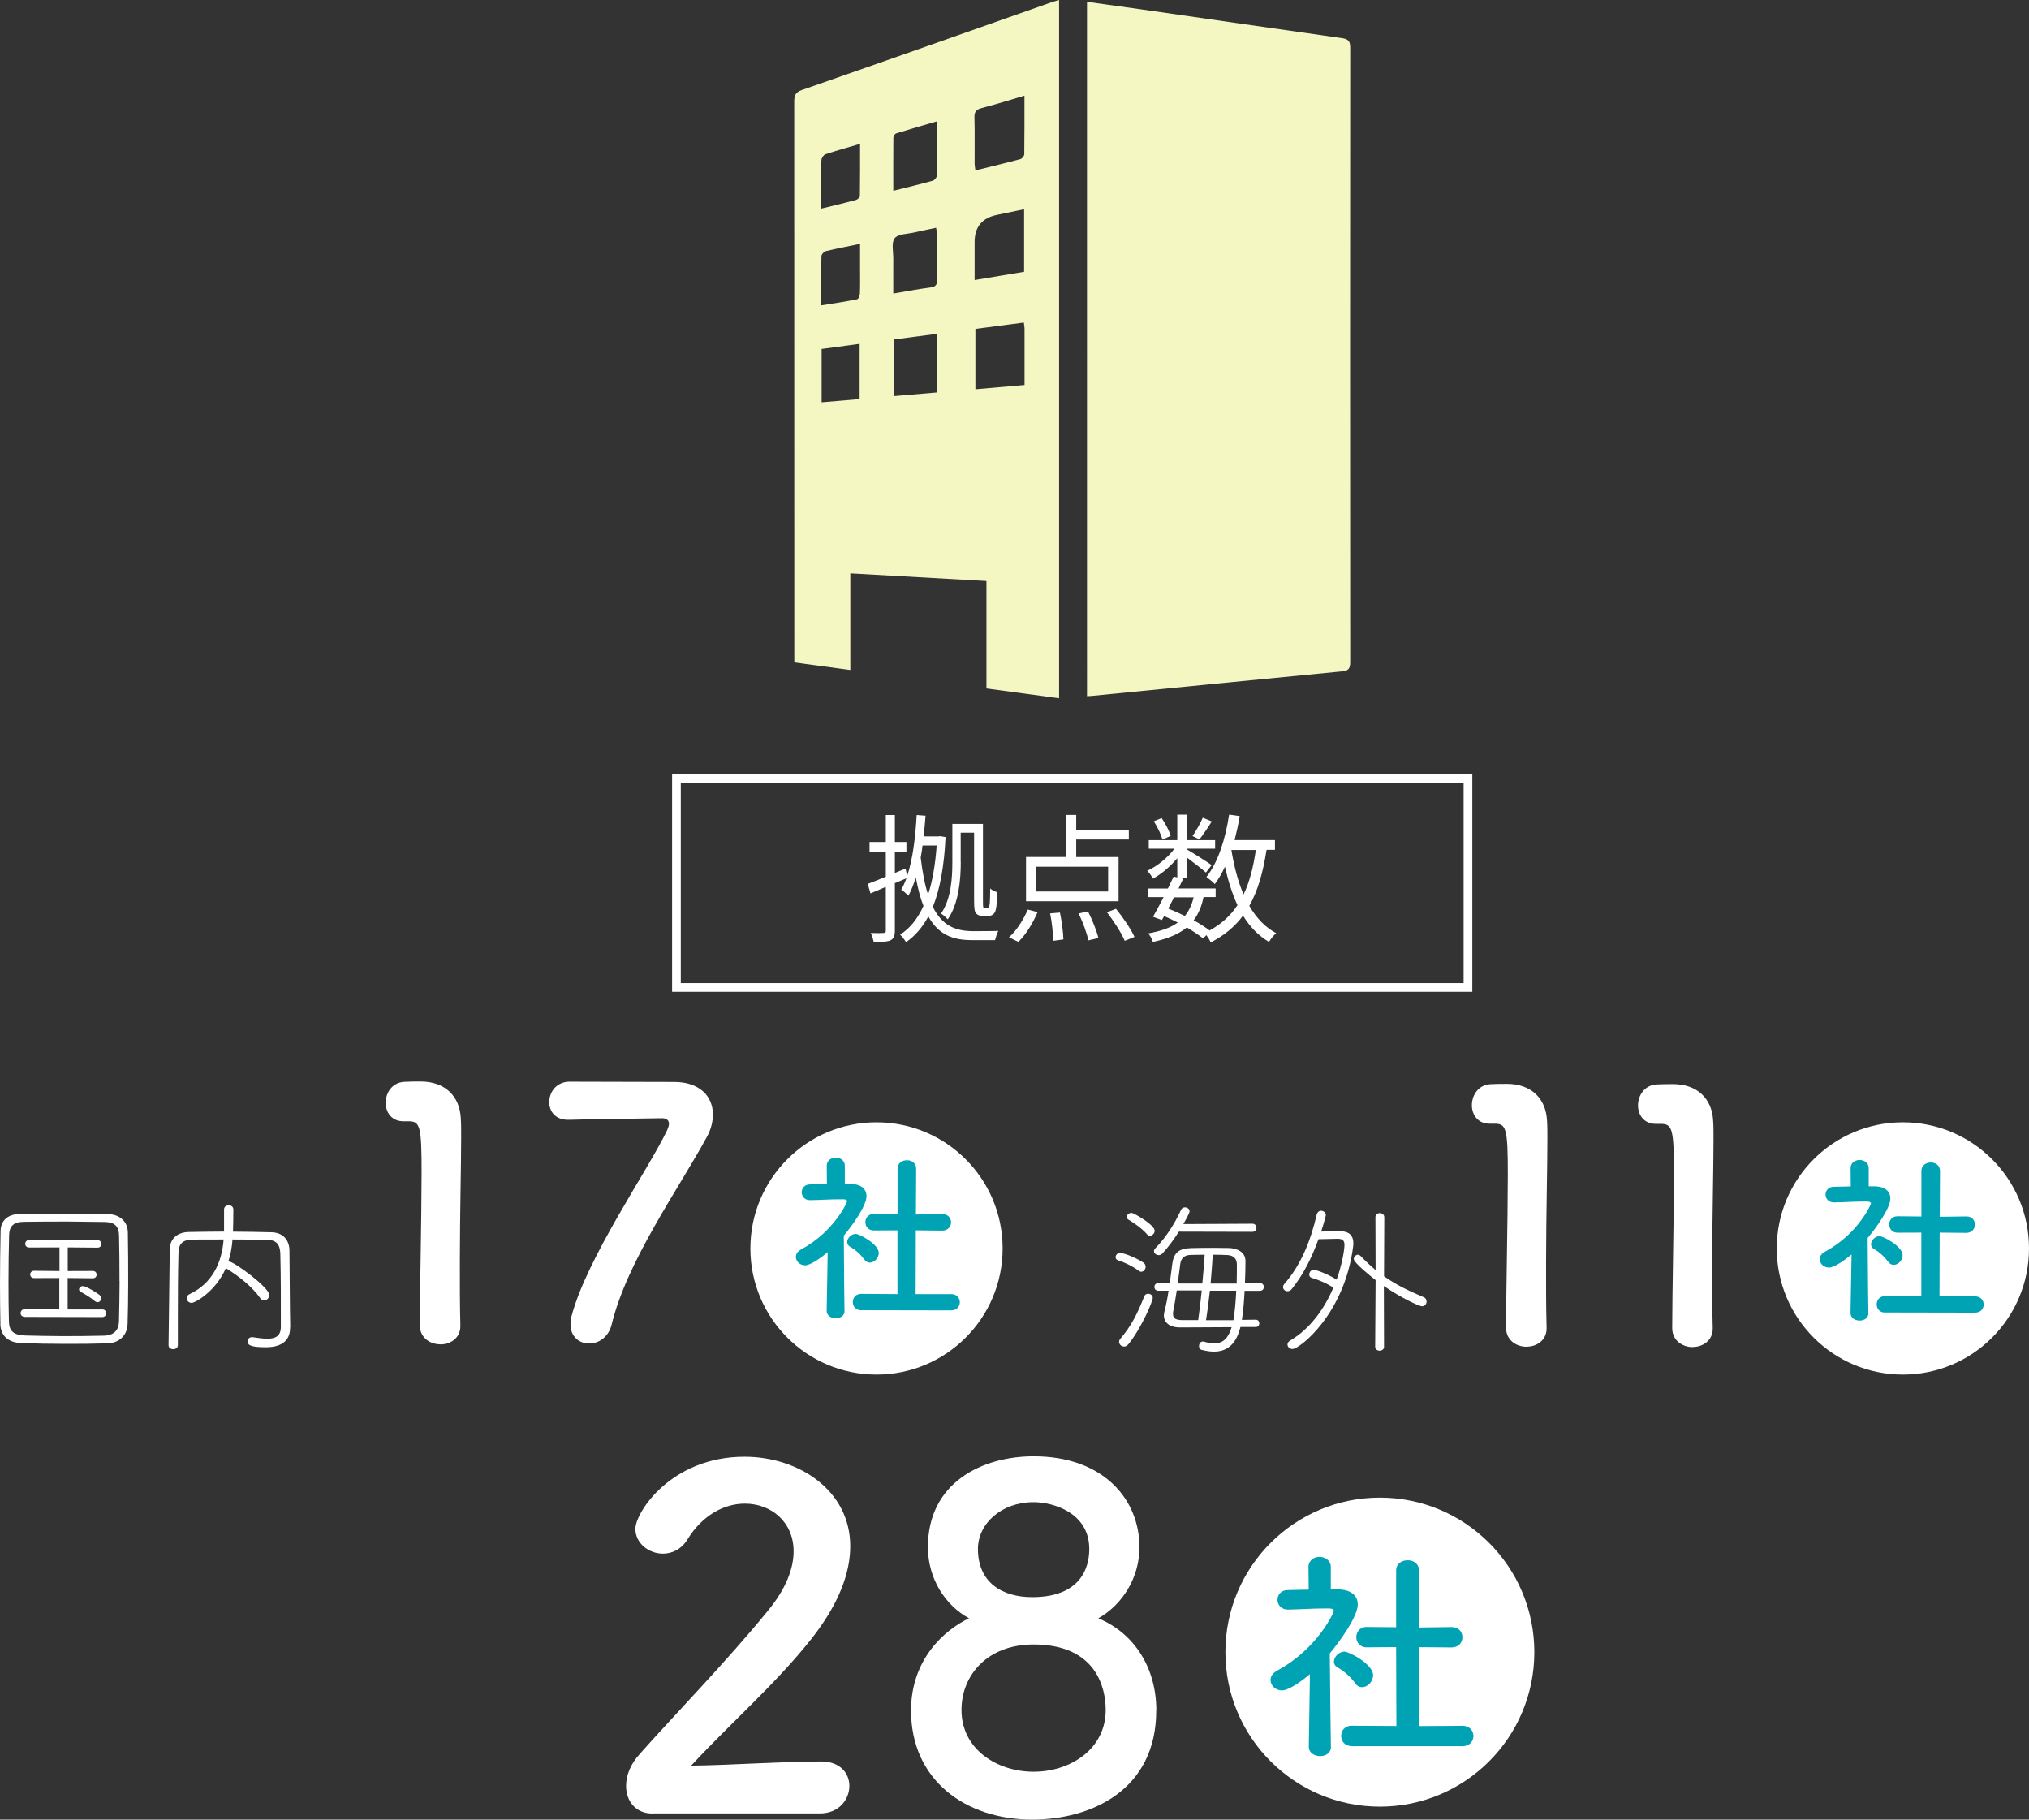 <?xml version="1.0" encoding="UTF-8"?><svg id="b" xmlns="http://www.w3.org/2000/svg" viewBox="0 0 233.27 209.15"><rect x="0" y="0" width="233.27" height="209.15" fill="#333333" stroke="none"/><g id="c"><g><circle cx="100.77" cy="143.5" r="14.5" style="fill:#fff;"/><circle cx="218.77" cy="143.5" r="14.5" style="fill:#fff;"/><g><path d="m.05,152.22c-.03-1.41-.05-2.98-.05-4.62,0-2.07.03-4.2.07-6.12.02-1.16.8-1.94,2.29-1.95,1.61-.04,3.25-.03,4.9-.03,1.67,0,3.36,0,5.13.05,1.33.02,2.3.82,2.31,2.13.03,1.9.05,3.95.04,5.95,0,1.6-.03,3.13-.07,4.56-.04,1.33-.99,2.18-2.3,2.22-1.58.05-3.27.07-4.96.06-1.67,0-3.34-.03-4.92-.09-1.6-.04-2.41-.9-2.45-2.17Zm13.69-4.98c0-1.82-.01-3.65-.05-5.22-.02-1.08-.53-1.54-1.65-1.56-1.33-.02-2.81-.04-4.27-.05-1.79,0-3.57.01-5.03.03-1.22.02-1.67.53-1.69,1.55-.04,1.65-.07,3.51-.07,5.34,0,1.63.01,3.23.05,4.6.03,1.1.58,1.54,1.88,1.58,1.35.04,2.81.06,4.33.07,1.52,0,3.1-.01,4.65-.05,1.2-.02,1.75-.6,1.79-1.63.04-1.42.06-3.04.07-4.65Zm-10.91,4.12c-.3,0-.46-.21-.46-.42,0-.23.17-.46.46-.46l3.99.03v-3.61s-2.9.01-2.9.01c-.3,0-.45-.21-.45-.4,0-.23.15-.44.46-.44l2.91.03v-2.72s-3.49.01-3.49.01c-.3,0-.45-.21-.45-.42,0-.21.15-.44.46-.44l7.85.02c.3,0,.44.21.44.42,0,.23-.13.44-.44.44l-3.42-.03v2.72s2.88-.01,2.88-.01c.3,0,.44.21.44.42,0,.21-.13.42-.44.42l-2.89-.03v3.61s3.98,0,3.98,0c.3,0,.44.21.44.44,0,.21-.13.44-.44.44l-8.91-.02Zm8.06-1.82c-.59-.48-1.21-.84-1.59-1.03-.15-.08-.21-.19-.21-.3,0-.19.19-.38.44-.38.36,0,1.52.71,1.88.99.15.11.21.27.21.42,0,.23-.17.44-.4.44-.09,0-.21-.04-.32-.13Z" style="fill:#fff;"/><path d="m33.35,152.56v.1c0,1.16-.65,2.2-2.82,2.2-2,0-2.05-.38-2.05-.67,0-.27.17-.49.48-.49h.08c.63.1,1.2.17,1.67.18.99,0,1.58-.32,1.58-1.38,0-2.74.01-5.66-.06-8.4-.04-.99-.38-1.58-1.57-1.6-1.27-.02-2.6-.02-3.93-.03-.06.87-.21,1.73-.48,2.53h.08c.55,0,4.63,2.99,4.63,3.85,0,.34-.29.63-.59.63-.15,0-.32-.08-.44-.25-.93-1.33-2.48-2.55-3.85-3.39-.04-.02-.08-.04-.11-.08-1.2,2.75-3.58,4-3.94,4-.32,0-.57-.27-.57-.55,0-.17.1-.34.3-.44,2.64-1.23,3.75-3.62,3.95-6.3-1.25,0-2.45,0-3.55.01-1.18.02-1.62.49-1.64,1.54-.06,2.34-.07,4.73-.07,7.1v3.51c0,.3-.28.46-.54.45-.27,0-.53-.15-.53-.46l.14-11.06c.02-1.06.76-1.94,2.23-1.95,1.31-.02,2.64-.05,4.01-.05v-2.53c0-.34.27-.49.54-.49.27,0,.53.15.53.5,0,.78-.02,1.79-.04,2.53,1.42,0,2.89.04,4.39.07,1.35.02,2.09.88,2.1,2.11.03,2.17.03,4.88.06,7.03l.03,1.79Z" style="fill:#fff;"/><path d="m50.61,154.52c-1.16,0-2.35-.76-2.34-2.19,0-3.7.19-12.18.2-17.44.01-5.57-.19-6.01-1.54-6.01-.12,0-.24,0-.36,0h-.2c-1.35,0-2.03-1.04-2.03-2.11,0-1.16.72-2.31,2.08-2.42.8-.04,1.11-.04,1.95-.04,2.75,0,4.5,1.64,4.61,4.27.04.52.04,1.23.04,2.11,0,3.19-.14,8.52-.15,14.21,0,2.47-.01,4.98.06,7.45v.08c0,1.39-1.16,2.11-2.31,2.1Z" style="fill:#fff;"/><path d="m77.51,124.36c2.91,0,4.46,1.64,4.45,3.75,0,.8-.2,1.67-.68,2.55-3.28,6.04-9.19,14.27-10.96,21.59-.36,1.47-1.52,2.19-2.59,2.18-1.11,0-2.15-.76-2.14-2.23,0-.28.04-.6.12-.92,1.77-6.72,8.8-16.78,11-21.39.12-.28.2-.52.2-.72,0-.4-.28-.64-.79-.64-.28,0-10.11.14-10.59.18-.08,0-.16,0-.24,0-1.47,0-2.15-1-2.14-2.04,0-1.11.76-2.27,2.23-2.34l12.14.03Z" style="fill:#fff;"/><path d="m97.1,150.67c0,.59-.51.86-1.01.86-.52,0-1.05-.3-1.05-.86v-.02l.12-6.72c-.74.63-1.98,1.51-2.59,1.51s-1.07-.46-1.07-.97c0-.32.19-.63.61-.86,3.78-2.03,5.28-5.41,5.28-5.53,0-.21-.31-.23-.46-.23-.13,0-.25,0-.38,0-1.2,0-2.1.08-3.4.1h-.02c-.63,0-.96-.46-.96-.91,0-.44.32-.9.95-.9.65-.02,1.3-.02,1.95-.04l-.02-2.1c0-.63.53-.94,1.03-.94.53,0,1.05.32,1.05.95v2.08s.69,0,.69,0c1.22.02,1.81.61,1.8,1.41,0,1.09-1.6,3.33-2.61,4.53.01,3.25.08,8.63.08,8.63v.02Zm2.24-5.92c-.44-.63-1.09-1.16-1.61-1.45-.23-.13-.33-.34-.33-.53,0-.46.46-.94.99-.94.4,0,2.64,1.16,2.64,2.19,0,.59-.51,1.11-1.03,1.11-.23,0-.46-.11-.65-.38Zm-.33,5.86c-.65,0-.97-.49-.96-.95,0-.48.32-.94.97-.94l4.16.03v-7.33s-2.73.01-2.73.01c-.65,0-.96-.48-.96-.95,0-.48.32-.94.95-.94h.02l2.73.03v-5.25c.01-.65.54-.96,1.09-.96.52,0,1.05.32,1.05.97l-.03,5.27,3.04-.04h.02c.65,0,.99.46.98.95,0,.46-.34.94-1.01.94l-3.04-.03-.02,7.33h4.07c.67-.01,1.01.47,1.01.93,0,.48-.34.94-1.01.94l-10.31-.02Z" style="fill:#00a3b4;"/></g><g><path d="m130.9,146.05c-.8-.57-1.58-.93-2.39-1.2-.17-.06-.25-.19-.25-.34,0-.25.19-.49.51-.49.55,0,2.05.67,2.68,1.11.19.13.26.3.26.48,0,.29-.23.57-.51.57-.09,0-.19-.04-.3-.12Zm-1.69,8.72c-.29,0-.55-.25-.55-.53,0-.11.04-.23.13-.34,1.24-1.44,1.96-2.86,2.77-4.91.08-.19.25-.29.44-.28.27,0,.53.17.53.48,0,.34-1.22,3.34-2.79,5.31-.17.21-.36.28-.53.28Zm2.67-12.89c-.66-.76-1.65-1.39-2.16-1.7-.13-.08-.19-.19-.19-.3,0-.23.27-.47.55-.47.27,0,2.68,1.39,2.67,2.06,0,.3-.27.57-.55.57-.11,0-.23-.04-.32-.15Zm3.65-.3c-.55.85-1.18,1.73-1.89,2.5-.13.13-.29.19-.42.19-.29,0-.55-.21-.55-.46,0-.09.04-.21.15-.32,1.31-1.35,2.25-2.88,2.97-4.44.08-.19.27-.27.44-.27.27,0,.53.17.53.46,0,.21-.52,1.12-.71,1.46l7.94-.04c.3,0,.46.23.46.46,0,.25-.15.47-.46.47l-8.47-.02Zm7.08,10.96c-.48,1.94-1.51,2.83-3.07,2.82-.44,0-.91-.08-1.42-.21-.19-.06-.27-.23-.27-.42,0-.27.15-.53.44-.53.04,0,.09,0,.15.02.44.13.82.19,1.16.19,1.06,0,1.63-.64,2-1.86l-5.87.03h-.06c-1.25,0-1.86-.59-1.86-1.39,0-.17.04-.34.08-.51.17-.66.33-1.46.46-2.32h-1.18c-.3,0-.45-.21-.45-.44,0-.21.15-.44.46-.44h1.31s.29-2.24.29-2.24c.17-1.23.76-1.75,2.15-1.78.78-.02,1.69-.03,2.56-.03.63,0,1.23.02,1.77.02,1.01.02,1.94.5,1.93,1.5,0,.74-.02,1.63-.06,2.54h1.73c.3,0,.44.21.44.44,0,.21-.13.44-.44.44h-1.77c-.06,1.21-.16,2.41-.31,3.34l1.58-.02c.29,0,.42.21.42.42,0,.21-.13.42-.42.42h-1.75Zm-4.86-.79c.15-.99.29-2.2.41-3.42h-2.87c-.14.89-.27,1.74-.39,2.31-.04.15-.04.27-.04.38,0,.55.34.7,1.06.72h1.82Zm.48-4.21c.12-1.22.21-2.41.27-3.32-.65,0-1.27.02-1.71.03-.66.04-1.03.42-1.1,1.06l-.29,2.22h2.83Zm.87.81c-.14,1.23-.29,2.43-.45,3.4h3.15c.17-.96.27-2.18.33-3.39h-3.04Zm3.08-.8c.02-.8.02-1.58.02-2.22,0-.61-.34-1.03-1.08-1.07-.44-.02-1.04-.04-1.69-.04-.06.91-.14,2.11-.25,3.32h3Z" style="fill:#fff;"/><path d="m150.77,146.87c-.17-.06-.25-.21-.25-.36,0-.27.19-.55.53-.55.25,0,1.58.46,2.62,1.13.59-1.63.9-3.38.9-3.99,0-.49-.19-.7-.76-.71h-.06l-2.17.05c-.75,2.09-1.74,4.08-3.07,5.73-.15.19-.32.25-.49.25-.27,0-.51-.21-.51-.48,0-.11.04-.23.13-.34,1.88-2.12,3.03-4.91,3.74-7.99.08-.3.29-.44.5-.44.27,0,.55.21.55.49,0,.11-.23.95-.54,1.9.72-.02,1.54-.05,2.09-.05,1.04,0,1.61.42,1.61,1.39,0,.11,0,.23-.02.36-.99,7.79-6.16,11.8-6.98,11.8-.32,0-.57-.25-.57-.51,0-.17.1-.34.32-.47,2.34-1.38,3.96-3.73,4.95-6.07-.74-.5-1.59-.86-2.54-1.15Zm7.37.26c-.36-.27-2.5-1.98-2.5-2.42,0-.25.25-.49.48-.49.09,0,.19.04.27.11.61.63,1.19,1.18,1.76,1.66l-.02-6.08c0-.32.25-.47.51-.47.25,0,.51.15.51.48l-.03,6.78c1.42,1.01,2.87,1.68,4.55,2.4.25.1.34.3.34.5,0,.29-.19.55-.53.55-.3,0-2.39-.96-4.38-2.33l.02,6.99c0,.29-.25.44-.51.44-.25,0-.51-.15-.51-.44l.05-7.67Z" style="fill:#fff;"/><path d="m175.49,154.8c-1.16,0-2.35-.76-2.34-2.19,0-3.7.19-12.18.2-17.44.01-5.57-.19-6.01-1.54-6.01-.12,0-.24,0-.36,0h-.2c-1.35,0-2.03-1.04-2.03-2.12,0-1.15.72-2.31,2.08-2.42.8-.04,1.11-.04,1.95-.04,2.75,0,4.5,1.64,4.61,4.27.04.52.04,1.23.04,2.11,0,3.18-.14,8.52-.15,14.21,0,2.47-.01,4.98.06,7.44v.08c0,1.39-1.16,2.11-2.31,2.1Z" style="fill:#fff;"/><path d="m194.59,154.84c-1.16,0-2.35-.76-2.34-2.2,0-3.7.19-12.18.2-17.44.01-5.57-.19-6.01-1.54-6.02h-.36c-.08,0-.12,0-.2,0-1.35,0-2.03-1.04-2.03-2.11,0-1.15.72-2.31,2.08-2.42.8-.04,1.11-.04,1.95-.04,2.75,0,4.5,1.64,4.61,4.27.04.52.04,1.23.04,2.11,0,3.18-.14,8.52-.15,14.21,0,2.47-.01,4.98.06,7.44v.08c0,1.39-1.16,2.11-2.31,2.11Z" style="fill:#fff;"/><path d="m214.81,150.93c0,.59-.51.86-1.01.86-.52,0-1.05-.3-1.05-.86v-.02l.12-6.72c-.74.63-1.98,1.51-2.59,1.51-.61,0-1.07-.46-1.07-.97,0-.32.19-.63.61-.86,3.78-2.03,5.28-5.41,5.28-5.53,0-.21-.31-.23-.46-.23-.13,0-.25,0-.38,0-1.2,0-2.1.08-3.4.1h-.02c-.63,0-.96-.46-.96-.9,0-.44.32-.9.95-.9.65-.02,1.3-.02,1.95-.04l-.02-2.1c0-.63.53-.94,1.03-.94.53,0,1.05.32,1.05.95v2.08s.69,0,.69,0c1.22.02,1.81.61,1.8,1.41,0,1.09-1.6,3.33-2.61,4.53.01,3.25.08,8.63.08,8.63v.02Zm2.24-5.92c-.44-.63-1.09-1.16-1.61-1.45-.23-.13-.33-.34-.33-.53,0-.46.46-.94.99-.94.4,0,2.64,1.16,2.64,2.19,0,.59-.51,1.11-1.03,1.11-.23,0-.46-.11-.65-.38Zm-.33,5.86c-.65,0-.97-.48-.96-.95,0-.48.32-.94.97-.94l4.16.03v-7.33s-2.73.01-2.73.01c-.65,0-.96-.49-.96-.95,0-.48.32-.94.95-.94h.02l2.73.03v-5.25c.01-.65.54-.96,1.09-.96.52,0,1.05.32,1.05.97l-.03,5.27,3.04-.04h.02c.65,0,.99.46.98.95,0,.46-.34.94-1.01.94l-3.04-.03-.02,7.33h4.07c.67-.01,1.01.47,1.01.93,0,.48-.34.94-1.01.94l-10.31-.02Z" style="fill:#00a3b4;"/></g><g><g><path d="m108.71,96.2c-.16,3.43-.66,6.05-1.46,8.04,1.09,2.21,2.66,2.77,4.56,2.79.4,0,2.5,0,2.96-.03-.14.27-.3.77-.37,1.06h-2.66c-2.11,0-3.81-.56-5.01-2.72-.69,1.28-1.54,2.24-2.56,2.96-.16-.26-.45-.66-.69-.87,1.1-.69,2-1.78,2.69-3.3-.35-.88-.64-1.97-.88-3.28-.24.77-.51,1.47-.85,2.1-.18-.19-.59-.54-.82-.69.22-.4.42-.83.59-1.31l-1.33.56v5.46c0,.61-.14.93-.51,1.12-.37.16-.98.19-1.92.19-.05-.27-.19-.74-.34-1.04.67.02,1.26.02,1.44,0,.21,0,.29-.06.29-.27v-5.03l-1.76.75-.32-1.09c.58-.22,1.3-.51,2.08-.83v-2.88h-1.87v-1.11h1.87v-3.1h1.04v3.1h1.33v1.11h-1.33v2.45l1.23-.51.19.85c.64-1.94.94-4.4,1.09-7l1.02.08c-.06.82-.14,1.62-.22,2.38h1.7l.19-.03.61.1Zm-2.64.98c-.06.48-.14.95-.22,1.39.21,1.75.48,3.14.85,4.26.5-1.54.83-3.42.99-5.65h-1.62Zm4.39,1.89c0,2-.22,4.77-1.5,6.6-.16-.19-.56-.54-.77-.66,1.17-1.7,1.3-4.1,1.3-5.94v-4.37h3.52v8.8c0,.45,0,.72.05.8.03.05.1.08.16.08h.24c.1,0,.18-.03.22-.1.05-.06.08-.18.11-.43.03-.3.05-.93.05-1.73.19.19.53.35.8.43-.02.72-.05,1.62-.13,1.9-.06.34-.18.53-.34.66-.18.13-.38.18-.62.18h-.56c-.27,0-.56-.08-.74-.27-.19-.21-.26-.45-.26-1.63v-7.68h-1.54v3.36Z" style="fill:#fff;"/><path d="m115.99,107.74c.85-.72,1.66-2,2.18-3.19l1.12.29c-.53,1.25-1.34,2.59-2.21,3.42l-1.09-.53Zm12.61-4.15h-10.64v-5.09h4.59v-4.83h1.18v1.7h6.05v1.12h-6.05v2.02h4.87v5.09Zm-1.2-3.97h-8.31v2.85h8.31v-2.85Zm-5.54,5.27c.21,1.01.38,2.32.4,3.09l-1.18.16c0-.8-.14-2.13-.35-3.15l1.14-.1Zm3.22-.13c.5.96,1.01,2.26,1.2,3.06l-1.15.27c-.16-.78-.64-2.11-1.12-3.09l1.07-.24Zm3.22-.3c.82,1.01,1.73,2.34,2.13,3.23l-1.12.45c-.37-.88-1.25-2.26-2.05-3.28l1.04-.4Z" style="fill:#fff;"/><path d="m145.61,97.7c-.4,2.59-1.01,4.71-1.98,6.42.8,1.38,1.81,2.46,3.09,3.14-.27.22-.66.69-.82,1.01-1.23-.72-2.21-1.75-2.99-3.02-.94,1.25-2.14,2.27-3.71,3.07-.1-.21-.3-.56-.51-.83l-.37.38c-.5-.4-1.14-.83-1.87-1.27-.93.77-2.19,1.3-3.91,1.67-.08-.32-.32-.75-.54-.98,1.47-.26,2.59-.66,3.41-1.25-.51-.26-1.04-.51-1.57-.74l-.26.45-1.02-.37c.35-.61.78-1.42,1.22-2.26h-1.81v-.99h2.3c.24-.48.46-.95.66-1.38l.42.1v-2.21c-.8.95-1.82,1.83-2.8,2.35-.14-.27-.43-.69-.66-.9,1.14-.51,2.35-1.5,3.14-2.54h-2.96v-.98h3.28v-2.93h1.1v2.93h3.25v.98h-3.25v.08c.69.4,2.42,1.49,2.85,1.81l-.66.85c-.42-.38-1.42-1.15-2.19-1.73v2.38h-.69l.27.06c-.18.35-.35.74-.54,1.12h4.27v.99h-1.39c-.22,1.07-.59,1.95-1.14,2.67.7.38,1.34.8,1.84,1.17,1.36-.75,2.42-1.71,3.2-2.91-.61-1.3-1.07-2.79-1.44-4.42-.34.75-.74,1.43-1.17,2-.18-.22-.69-.62-.96-.82,1.34-1.68,2.18-4.35,2.61-7.17l1.22.18c-.16.94-.37,1.87-.59,2.75h4.64v1.12h-.96Zm-11.97-1.2c-.14-.56-.56-1.44-.99-2.1l.9-.37c.45.64.88,1.49,1.04,2.05l-.94.42Zm1.34,6.63c-.22.45-.46.88-.67,1.3.64.26,1.28.54,1.91.85.48-.58.8-1.28,1.01-2.14h-2.24Zm4.34-8.72c-.46.74-1.01,1.54-1.42,2.07l-.8-.38c.38-.56.93-1.49,1.18-2.11l1.04.43Zm2.26,3.34c.3,1.84.75,3.57,1.39,5.06.69-1.42,1.12-3.12,1.41-5.11h-2.79l-.02.05Z" style="fill:#fff;"/></g><path d="m169.27,114h-92v-25h92v25Zm-91-1h90v-23h-90v23Z" style="fill:#fff;"/></g><g><circle cx="158.64" cy="189.9" r="17.76" style="fill:#fff;"/><g><path d="m74.99,208.45c-1.88,0-3.01-1.4-3.01-3.17,0-1.18.48-2.47,1.56-3.66,3.71-4.2,9.95-10.6,14.69-16.41,2.15-2.58,3.01-4.95,3.01-6.89,0-3.39-2.58-5.49-5.6-5.49-2.31,0-4.84,1.24-6.62,4.14-.7,1.13-1.78,1.61-2.8,1.61-1.61,0-3.17-1.18-3.17-2.85,0-1.88,4.09-8.29,12.54-8.29,6.24,0,12.16,3.87,12.16,10.28,0,3.07-1.29,6.62-4.46,10.65-4.09,5.17-9.36,9.74-13.83,14.58,4.46-.05,10.54-.48,14.96-.48,2.21,0,3.23,1.4,3.23,2.8,0,1.56-1.18,3.17-3.39,3.17h-19.26Z" style="fill:#fff;"/><path d="m132.93,196.61c0,9.15-7.48,12.54-14.26,12.54-7.59,0-13.93-4.47-13.93-12.54,0-5.86,3.82-9.25,6.67-10.6-2.69-1.45-4.73-4.52-4.73-8.18,0-7.42,6.24-10.44,12.16-10.44,8.07,0,12.16,5,12.16,10.44,0,3.61-2.04,6.67-4.73,8.18,4.25,1.78,6.67,5.81,6.67,10.6Zm-14.1-7.59c-5.33,0-8.29,3.55-8.29,7.53,0,4.52,4.09,7.1,8.29,7.1s8.29-2.58,8.29-7.1c0-2.53-1.08-7.53-8.29-7.53Zm0-16.36c-3.71,0-6.4,2.48-6.4,5.38,0,3.87,2.8,5.54,6.24,5.54,6.35,0,6.56-4.41,6.56-5.54,0-4.2-4.2-5.38-6.4-5.38Z" style="fill:#fff;"/><path d="m153.02,200.78c0,.73-.62,1.07-1.25,1.07s-1.3-.36-1.3-1.07v-.03l.13-8.32c-.91.78-2.44,1.87-3.2,1.87s-1.33-.57-1.33-1.2c0-.39.23-.78.75-1.07,4.68-2.52,6.53-6.71,6.53-6.86,0-.26-.39-.29-.57-.29h-.47c-1.48,0-2.6.1-4.21.13h-.03c-.78,0-1.2-.57-1.2-1.12s.39-1.12,1.17-1.12c.81-.03,1.61-.03,2.42-.05l-.03-2.6c0-.78.65-1.17,1.27-1.17s1.3.39,1.3,1.17v2.57h.86c1.51.03,2.24.75,2.24,1.74,0,1.35-1.98,4.13-3.22,5.62.03,4.03.13,10.69.13,10.69v.03Zm2.76-7.33c-.55-.78-1.35-1.43-2-1.79-.29-.16-.42-.42-.42-.65,0-.57.57-1.17,1.22-1.17.49,0,3.28,1.43,3.28,2.71,0,.73-.62,1.38-1.27,1.38-.29,0-.57-.13-.81-.47Zm-.39,7.25c-.81,0-1.2-.6-1.2-1.17s.39-1.17,1.2-1.17l5.15.03-.03-9.07-3.38.03c-.81,0-1.2-.6-1.2-1.17s.39-1.17,1.17-1.17h.03l3.38.03v-6.5c0-.81.65-1.2,1.33-1.2s1.3.39,1.3,1.2l-.03,6.53,3.77-.05h.03c.81,0,1.22.57,1.22,1.17s-.42,1.17-1.25,1.17l-3.77-.03v9.07l5.04-.03c.83,0,1.25.6,1.25,1.17s-.42,1.17-1.25,1.17h-12.77Z" style="fill:#00a3b4;"/></g></g><g><path d="m124.97.21c2.13.3,4.19.58,6.26.87,7.68,1.1,15.35,2.22,23.04,3.3.76.11.96.36.96,1.1-.02,23.54-.02,47.08,0,70.62,0,.75-.19,1-.97,1.07-9.59.92-19.18,1.88-28.77,2.82-.15.01-.3.02-.52.03V.21Z" style="fill:#f5f7c3;"/><path d="m113.4,66.78c-5.29-.3-10.4-.59-15.64-.88v11.11c-2.2-.3-4.26-.57-6.44-.87,0-.38,0-.71,0-1.05,0-21.13,0-42.27-.01-63.4,0-.72.14-1.09.9-1.35,9.57-3.33,19.12-6.71,28.68-10.08.26-.09.53-.16.87-.27v80.27c-2.78-.38-5.52-.75-8.35-1.13v-12.35Zm-1.26-28.98v6.94c1.92-.17,3.74-.33,5.65-.49,0-2.22,0-4.34,0-6.46,0-.21-.05-.42-.08-.72-1.89.25-3.74.49-5.56.73Zm5.6-13.75c-1.12.23-2.12.44-3.12.65q-2.57.53-2.57,3.11v4.38c1.99-.33,3.83-.64,5.69-.95v-7.18Zm.04-13.05c-1.75.51-3.32,1.01-4.91,1.42-.62.16-.86.41-.84,1.08.05,1.75.01,3.49.02,5.24,0,.26.05.52.09.85,1.81-.45,3.5-.85,5.18-1.3.19-.05.44-.37.44-.56.03-2.18.02-4.36.02-6.72Zm-15.08,10.93c1.63-.41,3.08-.75,4.52-1.15.2-.05.47-.35.47-.54.03-2.05.02-4.1.02-6.29-1.64.48-3.16.91-4.67,1.38-.15.05-.33.31-.33.48-.02,1.99-.01,3.98-.01,6.12Zm0,11.81c1.54-.26,2.91-.52,4.3-.7.62-.08.75-.36.74-.92-.03-1.72,0-3.44-.01-5.15,0-.25-.07-.5-.11-.79-.92.2-1.72.36-2.51.54-.78.18-1.85.16-2.25.66-.4.51-.15,1.55-.16,2.36-.01,1.3,0,2.6,0,4Zm4.98,4.63c-1.71.23-3.31.44-4.91.65v6.51c1.68-.14,3.27-.28,4.91-.42v-6.74Zm-13.22,7.87c1.53-.13,2.95-.25,4.37-.37v-6.35c-1.5.2-2.93.4-4.37.59v6.13Zm-.04-11.14c1.45-.23,2.8-.43,4.13-.7.15-.03.31-.42.31-.65.04-.93.02-1.87.02-2.81,0-.94,0-1.89,0-2.91-1.43.3-2.68.53-3.92.83-.22.05-.52.38-.52.59-.04,1.83-.02,3.67-.02,5.64Zm4.45-18.56c-1.41.41-2.7.77-3.97,1.19-.21.07-.44.42-.46.66-.06.68-.02,1.37-.02,2.06,0,1.14,0,2.28,0,3.53,1.44-.35,2.71-.65,3.97-.99.19-.05.47-.29.47-.45.03-1.96.02-3.92.02-6Z" style="fill:#f5f7c3;"/></g></g></g></svg>